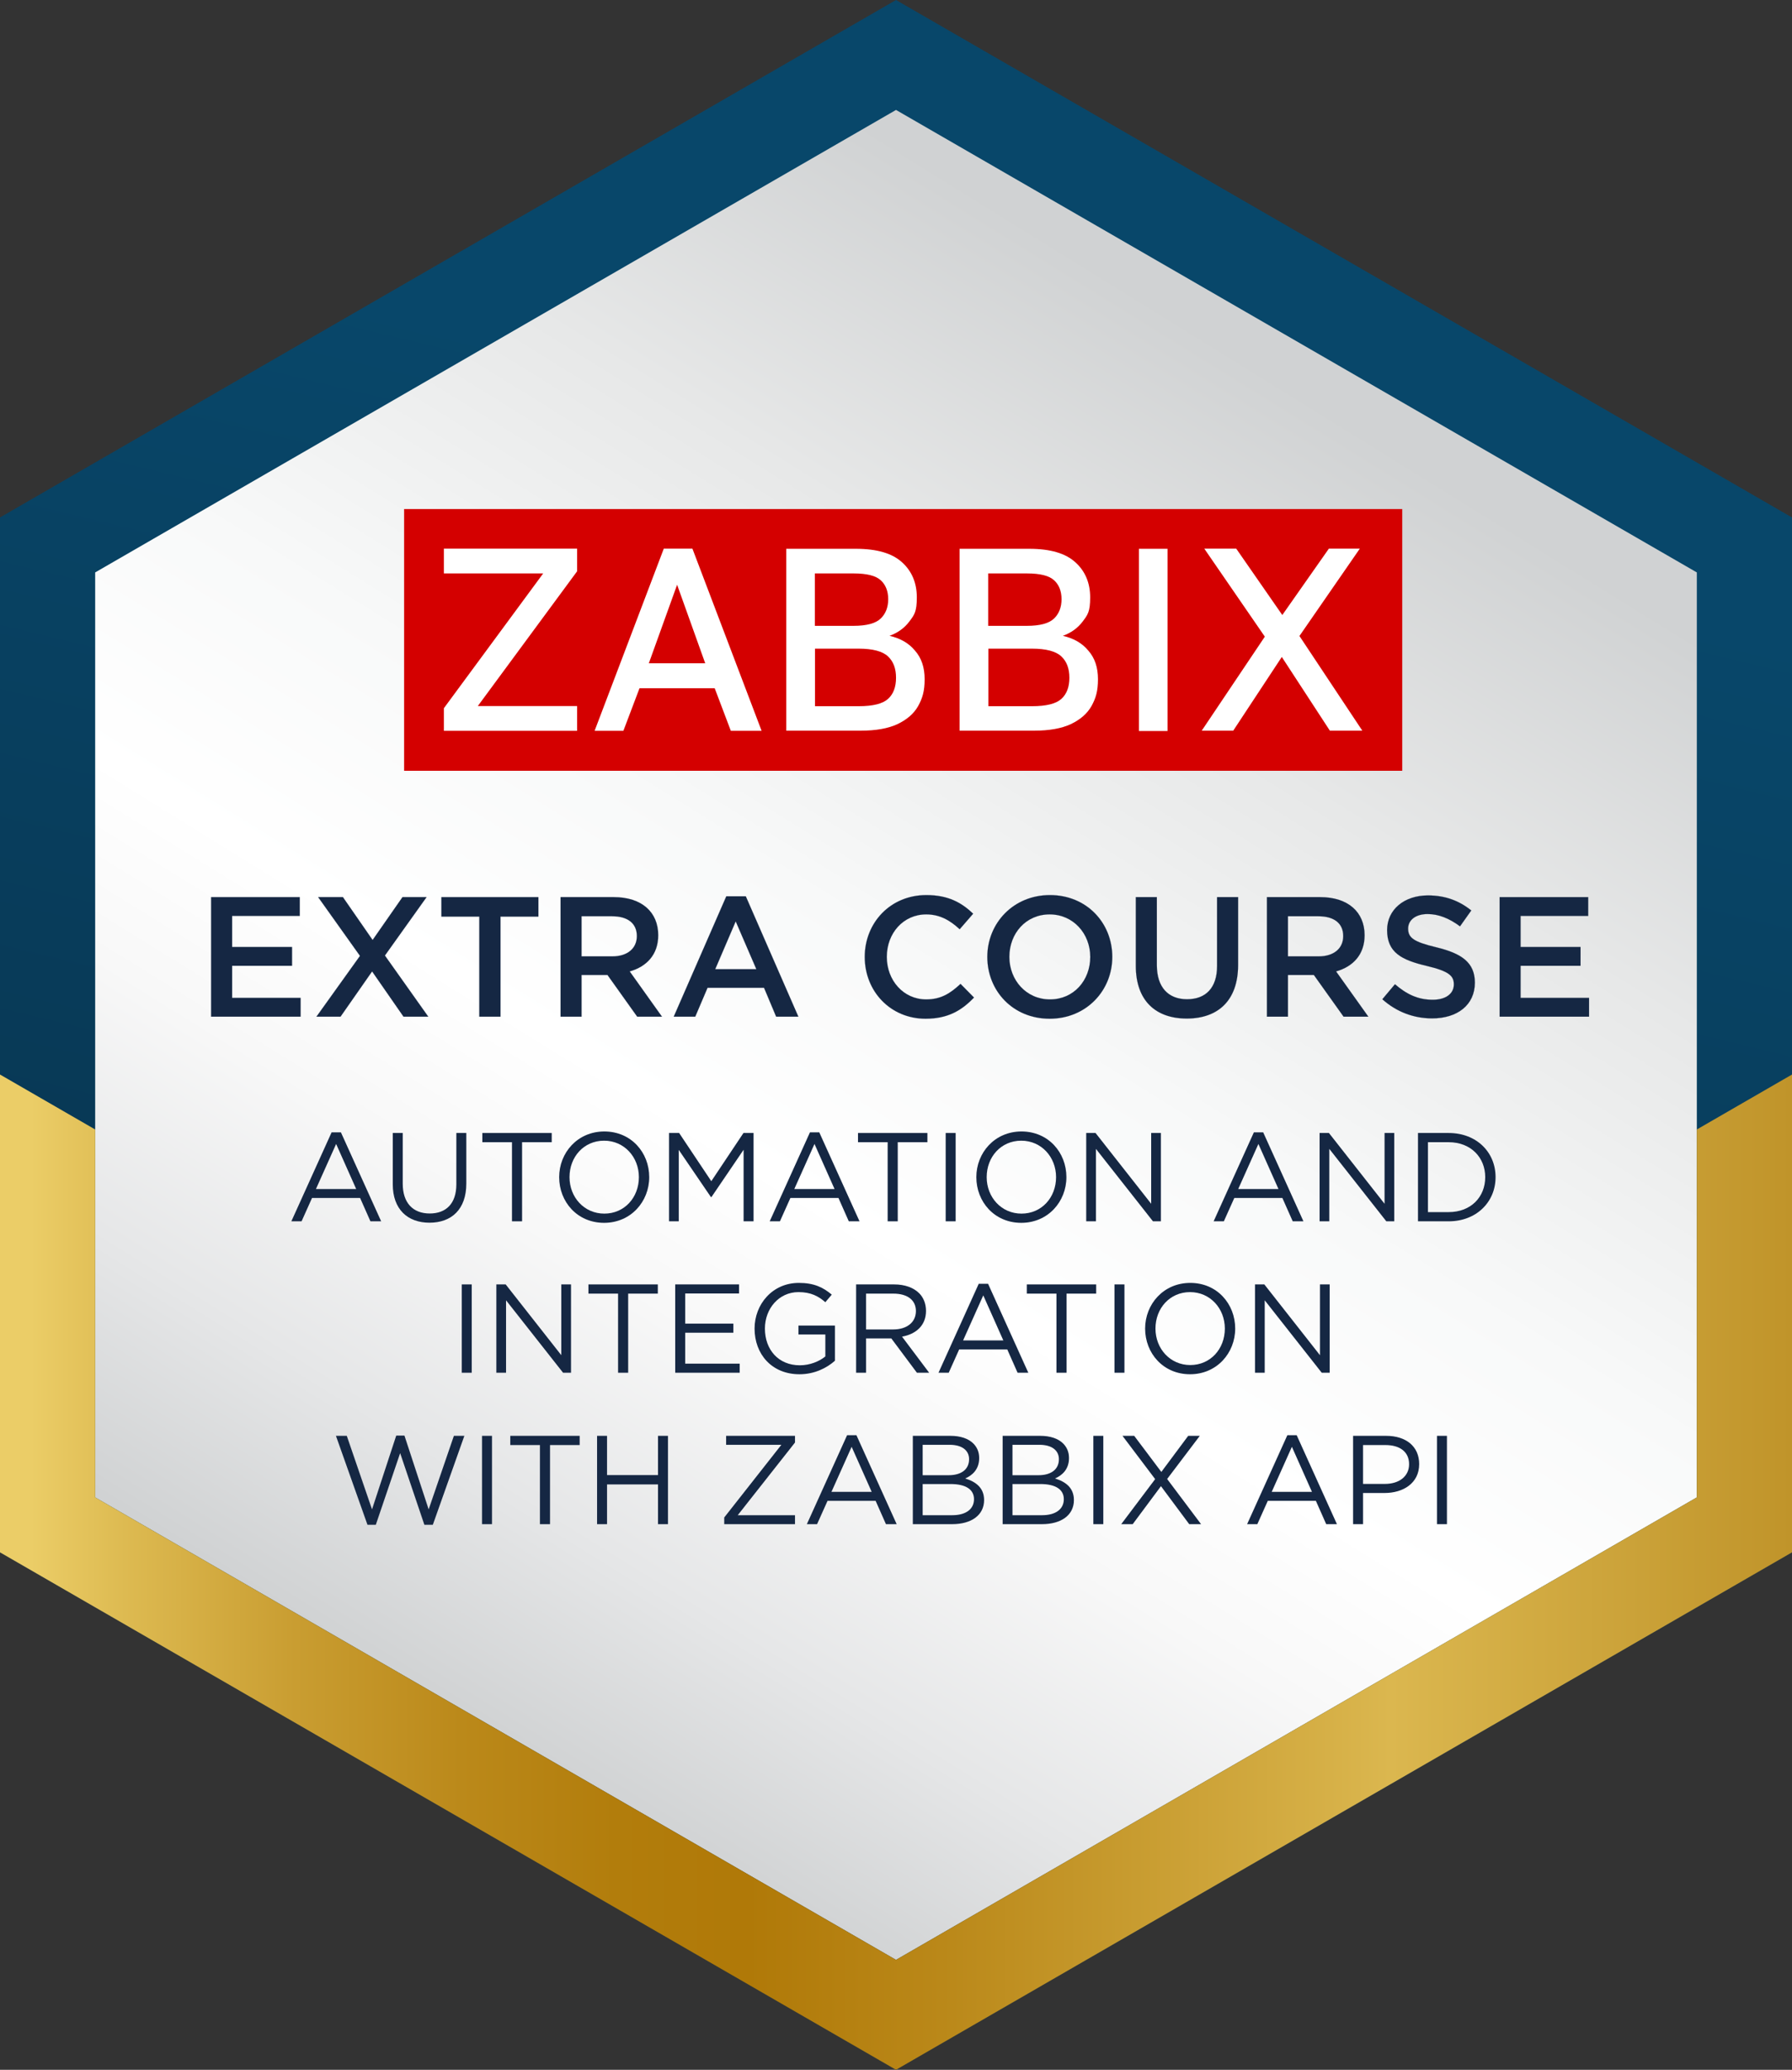<?xml version="1.0" encoding="UTF-8"?> <svg xmlns="http://www.w3.org/2000/svg" xmlns:xlink="http://www.w3.org/1999/xlink" id="Layer_1" data-name="Layer 1" viewBox="0 0 913.656 1054.999"><rect x="0" y="0" width="913.656" height="1054.999" fill="#333333" stroke="none"/><defs><style> .cls-1 { fill: url(#_12); } .cls-2 { fill: url(#linear-gradient-2); } .cls-3 { fill: url(#linear-gradient); } .cls-4 { fill: #fff; } .cls-5, .cls-6 { fill: #152743; } .cls-6 { stroke: #152743; stroke-miterlimit: 10; stroke-width: .045px; } .cls-7 { fill: #d40000; } </style><linearGradient id="linear-gradient" x1="582.126" y1="7.675" x2="200.552" y2="1590.717" gradientUnits="userSpaceOnUse"><stop offset=".143" stop-color="#08476a"></stop><stop offset=".998" stop-color="#071b2b"></stop></linearGradient><linearGradient id="linear-gradient-2" x1="717.903" y1="106.257" x2="239.448" y2="878.243" gradientUnits="userSpaceOnUse"><stop offset=".12" stop-color="#d0d2d3"></stop><stop offset=".309" stop-color="#e7e8e8"></stop><stop offset=".504" stop-color="#f8f9f9"></stop><stop offset=".648" stop-color="#fff"></stop><stop offset=".744" stop-color="#f8f8f8"></stop><stop offset=".881" stop-color="#e5e6e7"></stop><stop offset="1" stop-color="#d0d2d3"></stop></linearGradient><linearGradient id="_12" data-name="12" x1="0" y1="801.345" x2="913.656" y2="801.345" gradientUnits="userSpaceOnUse"><stop offset=".017" stop-color="#ebcd67"></stop><stop offset=".07" stop-color="#ddba51"></stop><stop offset=".165" stop-color="#c99d31"></stop><stop offset=".257" stop-color="#bb891a"></stop><stop offset=".343" stop-color="#b27d0c"></stop><stop offset=".417" stop-color="#b07908"></stop><stop offset=".526" stop-color="#ba8819"></stop><stop offset=".742" stop-color="#d6b047"></stop><stop offset=".776" stop-color="#dbb74f"></stop><stop offset="1" stop-color="#c0942a"></stop></linearGradient></defs><polygon class="cls-3" points="456.829 0 0 263.75 0 426.729 0 791.249 456.829 1054.999 913.656 791.249 913.656 426.729 913.656 263.75 456.829 0"></polygon><polygon class="cls-2" points="865.129 763.231 456.833 998.962 48.529 763.231 48.529 291.767 456.833 56.035 865.129 291.767 865.129 763.231"></polygon><g><path class="cls-6" d="M107.644,457.276h45.171v9.574h-34.466v15.841h30.55v9.574h-30.55v16.362h34.901v9.574h-45.606v-60.926Z"></path><path class="cls-6" d="M183.538,487.217l-21.324-29.941h12.62l15.144,21.847,15.231-21.847h12.272l-21.237,29.767,22.107,31.159h-12.62l-16.015-23.064-16.102,23.064h-12.272l22.194-30.984Z"></path><path class="cls-6" d="M244.375,467.199h-19.322v-9.923h49.437v9.923h-19.322v51.003h-10.792v-51.003Z"></path><path class="cls-6" d="M285.803,457.276h27.155c14.274,0,22.63,7.66,22.63,19.409,0,10.01-6.006,16.015-14.535,18.452l16.45,23.064h-12.62l-15.145-21.236h-13.229v21.236h-10.706v-60.926ZM312.175,487.478c7.659,0,12.533-4.004,12.533-10.357,0-6.527-4.699-10.097-12.62-10.097h-15.579v20.454h15.666Z"></path><path class="cls-6" d="M370.313,456.841h9.923l26.807,61.36h-11.314l-6.18-14.709h-28.809l-6.267,14.709h-10.967l26.807-61.36ZM385.632,494.005l-10.531-24.37-10.444,24.37h20.976Z"></path><path class="cls-6" d="M440.897,487.739c0-17.32,12.969-31.507,31.42-31.507,11.228,0,18.017,3.917,23.848,9.487l-6.875,7.92c-4.874-4.525-10.097-7.572-17.06-7.572-11.663,0-20.105,9.574-20.105,21.672,0,11.924,8.442,21.672,20.105,21.672,7.485,0,12.272-3.046,17.494-7.92l6.876,6.963c-6.354,6.615-13.316,10.793-24.718,10.793-17.756,0-30.985-13.839-30.985-31.508Z"></path><path class="cls-6" d="M503.39,487.739c0-17.146,13.229-31.507,31.941-31.507s31.769,14.187,31.769,31.507c0,17.146-13.229,31.508-31.942,31.508s-31.768-14.188-31.768-31.508ZM555.872,487.739c0-11.837-8.616-21.672-20.715-21.672s-20.54,9.661-20.54,21.672c0,11.837,8.616,21.672,20.714,21.672s20.541-9.66,20.541-21.672Z"></path><path class="cls-6" d="M579.109,492.352v-35.076h10.705v34.641c0,11.314,5.831,17.407,15.405,17.407,9.487,0,15.318-5.744,15.318-16.972v-35.076h10.705v34.554c0,18.19-10.27,27.329-26.197,27.329-15.841,0-25.937-9.139-25.937-26.807Z"></path><path class="cls-6" d="M645.951,457.276h27.155c14.273,0,22.629,7.66,22.629,19.409,0,10.01-6.005,16.015-14.534,18.452l16.449,23.064h-12.62l-15.145-21.236h-13.229v21.236h-10.705v-60.926ZM672.323,487.478c7.659,0,12.533-4.004,12.533-10.357,0-6.527-4.7-10.097-12.62-10.097h-15.58v20.454h15.667Z"></path><path class="cls-6" d="M704.786,509.324l6.44-7.659c5.832,5.049,11.663,7.921,19.235,7.921,6.614,0,10.792-3.047,10.792-7.834,0-4.352-2.437-6.701-13.751-9.399-12.969-3.047-20.279-6.876-20.279-18.277,0-10.444,8.703-17.669,20.801-17.669,8.878,0,15.928,2.698,22.107,7.659l-5.744,8.095c-5.483-4.091-10.967-6.267-16.537-6.267-6.267,0-9.922,3.221-9.922,7.398,0,4.699,2.785,6.788,14.448,9.573,12.881,3.134,19.583,7.746,19.583,18.017,0,11.402-8.965,18.19-21.759,18.19-9.313,0-18.104-3.22-25.415-9.748Z"></path><path class="cls-6" d="M764.579,457.276h45.172v9.574h-34.466v15.841h30.55v9.574h-30.55v16.362h34.901v9.574h-45.607v-60.926Z"></path></g><g><path class="cls-5" d="M169.061,577.169h4.76l20.517,45.343h-5.467l-5.274-11.898h-24.504l-5.338,11.898h-5.209l20.517-45.343ZM181.602,606.047l-10.226-22.961-10.291,22.961h20.517Z"></path><path class="cls-5" d="M200.255,603.667v-26.177h5.081v25.855c0,9.712,5.146,15.179,13.764,15.179,8.297,0,13.57-5.017,13.57-14.857v-26.177h5.081v25.791c0,13.12-7.525,19.938-18.78,19.938-11.127,0-18.716-6.817-18.716-19.552Z"></path><path class="cls-5" d="M261.035,582.186h-15.114v-4.695h35.374v4.695h-15.114v40.326h-5.146v-40.326Z"></path><path class="cls-5" d="M285.092,600.001c0-12.413,9.325-23.282,23.024-23.282s22.896,10.741,22.896,23.282c0,12.413-9.325,23.282-23.024,23.282s-22.896-10.74-22.896-23.282ZM325.739,600.001c0-10.226-7.461-18.587-17.751-18.587s-17.623,8.232-17.623,18.587c0,10.227,7.461,18.588,17.751,18.588s17.623-8.232,17.623-18.588Z"></path><path class="cls-5" d="M341.111,577.491h5.146l16.4,24.569,16.4-24.569h5.146v45.021h-5.081v-36.467l-16.4,24.118h-.257l-16.401-24.054v36.402h-4.952v-45.021Z"></path><path class="cls-5" d="M412.954,577.169h4.76l20.517,45.343h-5.467l-5.273-11.898h-24.505l-5.338,11.898h-5.21l20.517-45.343ZM425.496,606.047l-10.227-22.961-10.29,22.961h20.517Z"></path><path class="cls-5" d="M452.574,582.186h-15.114v-4.695h35.374v4.695h-15.114v40.326h-5.146v-40.326Z"></path><path class="cls-5" d="M482.161,577.491h5.081v45.021h-5.081v-45.021Z"></path><path class="cls-5" d="M497.789,600.001c0-12.413,9.326-23.282,23.025-23.282s22.896,10.741,22.896,23.282c0,12.413-9.326,23.282-23.025,23.282s-22.896-10.74-22.896-23.282ZM538.437,600.001c0-10.226-7.46-18.587-17.751-18.587s-17.622,8.232-17.622,18.587c0,10.227,7.46,18.588,17.751,18.588s17.622-8.232,17.622-18.588Z"></path><path class="cls-5" d="M553.81,577.491h4.76l28.363,36.082v-36.082h4.952v45.021h-4.052l-29.071-36.917v36.917h-4.952v-45.021Z"></path><path class="cls-5" d="M639.287,577.169h4.759l20.518,45.343h-5.467l-5.274-11.898h-24.504l-5.339,11.898h-5.209l20.517-45.343ZM651.828,606.047l-10.226-22.961-10.291,22.961h20.517Z"></path><path class="cls-5" d="M672.797,577.491h4.759l28.363,36.082v-36.082h4.953v45.021h-4.053l-29.07-36.917v36.917h-4.952v-45.021Z"></path><path class="cls-5" d="M722.965,577.491h15.629c14.149,0,23.925,9.712,23.925,22.511,0,12.671-9.775,22.511-23.925,22.511h-15.629v-45.021ZM738.594,617.817c11.384,0,18.651-7.718,18.651-17.815,0-9.969-7.268-17.815-18.651-17.815h-10.548v35.631h10.548Z"></path><path class="cls-5" d="M235.437,654.672h5.081v45.021h-5.081v-45.021Z"></path><path class="cls-5" d="M253.06,654.672h4.76l28.363,36.082v-36.082h4.952v45.021h-4.052l-29.071-36.917v36.917h-4.952v-45.021Z"></path><path class="cls-5" d="M315.126,659.368h-15.114v-4.695h35.374v4.695h-15.114v40.326h-5.146v-40.326Z"></path><path class="cls-5" d="M344.263,654.672h32.544v4.631h-27.463v15.372h24.568v4.631h-24.568v15.757h27.784v4.631h-32.865v-45.021Z"></path><path class="cls-5" d="M384.719,677.183c0-12.349,9.068-23.282,22.574-23.282,7.59,0,12.284,2.187,16.787,5.981l-3.28,3.859c-3.474-3.023-7.332-5.146-13.699-5.146-9.969,0-17.108,8.425-17.108,18.587,0,10.741,6.882,18.716,17.815,18.716,5.146,0,9.905-1.993,12.992-4.502v-11.19h-13.699v-4.566h18.587v17.943c-4.181,3.73-10.483,6.882-18.072,6.882-14.149,0-22.896-10.29-22.896-23.282Z"></path><path class="cls-5" d="M436.494,654.672h19.359c5.531,0,9.969,1.673,12.799,4.503,2.187,2.187,3.473,5.338,3.473,9.004,0,7.461-5.145,11.834-12.22,13.12l13.828,18.395h-6.238l-13.057-17.494h-12.863v17.494h-5.081v-45.021ZM455.403,677.633c6.753,0,11.577-3.473,11.577-9.39,0-5.531-4.245-8.876-11.513-8.876h-13.893v18.266h13.828Z"></path><path class="cls-5" d="M499.011,654.351h4.759l20.518,45.343h-5.467l-5.274-11.898h-24.504l-5.339,11.898h-5.209l20.517-45.343ZM511.552,683.229l-10.226-22.961-10.291,22.961h20.517Z"></path><path class="cls-5" d="M538.631,659.368h-15.114v-4.695h35.374v4.695h-15.114v40.326h-5.146v-40.326Z"></path><path class="cls-5" d="M568.217,654.672h5.081v45.021h-5.081v-45.021Z"></path><path class="cls-5" d="M583.846,677.183c0-12.413,9.326-23.282,23.025-23.282s22.896,10.741,22.896,23.282c0,12.413-9.326,23.282-23.025,23.282s-22.896-10.74-22.896-23.282ZM624.493,677.183c0-10.226-7.46-18.587-17.751-18.587s-17.622,8.232-17.622,18.587c0,10.227,7.46,18.588,17.751,18.588s17.622-8.232,17.622-18.588Z"></path><path class="cls-5" d="M639.866,654.672h4.759l28.363,36.082v-36.082h4.953v45.021h-4.053l-29.07-36.917v36.917h-4.952v-45.021Z"></path><path class="cls-5" d="M171.282,731.854h5.531l12.863,37.496,12.349-37.624h4.181l12.349,37.624,12.863-37.496h5.338l-16.079,45.343h-4.309l-12.349-36.531-12.413,36.531h-4.245l-16.079-45.343Z"></path><path class="cls-5" d="M245.763,731.854h5.081v45.021h-5.081v-45.021Z"></path><path class="cls-5" d="M275.283,736.549h-15.114v-4.695h35.374v4.695h-15.114v40.326h-5.146v-40.326Z"></path><path class="cls-5" d="M304.42,731.854h5.081v20.003h25.983v-20.003h5.081v45.021h-5.081v-20.26h-25.983v20.26h-5.081v-45.021Z"></path><path class="cls-5" d="M369.251,773.466l29.136-37.046h-28.171v-4.566h35.116v3.409l-29.199,37.046h29.199v4.566h-36.081v-3.409Z"></path><path class="cls-5" d="M431.895,731.533h4.76l20.517,45.343h-5.467l-5.273-11.898h-24.505l-5.338,11.898h-5.21l20.517-45.343ZM444.437,760.411l-10.227-22.961-10.29,22.961h20.517Z"></path><path class="cls-5" d="M465.406,731.854h19.166c5.146,0,9.262,1.415,11.77,3.988,1.865,1.93,2.895,4.309,2.895,7.332,0,5.853-3.602,8.875-7.14,10.419,5.339,1.607,9.647,4.695,9.647,10.998,0,7.718-6.495,12.284-16.336,12.284h-20.002v-45.021ZM483.736,751.921c6.109,0,10.354-2.766,10.354-8.169,0-4.438-3.537-7.332-9.969-7.332h-13.699v15.501h13.313ZM485.537,772.309c6.817,0,11.062-3.022,11.062-8.168,0-4.888-4.116-7.718-11.963-7.718h-14.214v15.886h15.114Z"></path><path class="cls-5" d="M511.199,731.854h19.166c5.146,0,9.262,1.415,11.771,3.988,1.865,1.93,2.894,4.309,2.894,7.332,0,5.853-3.602,8.875-7.139,10.419,5.338,1.607,9.647,4.695,9.647,10.998,0,7.718-6.496,12.284-16.336,12.284h-20.003v-45.021ZM529.529,751.921c6.11,0,10.355-2.766,10.355-8.169,0-4.438-3.538-7.332-9.97-7.332h-13.699v15.501h13.313ZM531.33,772.309c6.817,0,11.062-3.022,11.062-8.168,0-4.888-4.116-7.718-11.963-7.718h-14.214v15.886h15.114Z"></path><path class="cls-5" d="M557.443,731.854h5.081v45.021h-5.081v-45.021Z"></path><path class="cls-5" d="M588.958,753.914l-16.658-22.061h5.981l13.828,18.395,13.699-18.395h5.917l-16.657,21.996,17.301,23.025h-6.046l-14.407-19.359-14.406,19.359h-5.853l17.301-22.961Z"></path><path class="cls-5" d="M656.361,731.533h4.76l20.517,45.343h-5.467l-5.273-11.898h-24.505l-5.338,11.898h-5.21l20.517-45.343ZM668.903,760.411l-10.227-22.961-10.29,22.961h20.517Z"></path><path class="cls-5" d="M689.872,731.854h16.851c10.162,0,16.851,5.403,16.851,14.407,0,9.712-8.104,14.729-17.687,14.729h-10.934v15.886h-5.081v-45.021ZM706.079,756.359c7.461,0,12.349-3.987,12.349-10.033,0-6.432-4.823-9.776-12.091-9.776h-11.384v19.81h11.126Z"></path><path class="cls-5" d="M732.644,731.854h5.081v45.021h-5.081v-45.021Z"></path></g><polygon class="cls-1" points="865.112 763.221 456.833 998.943 48.546 763.221 48.546 575.719 0 547.692 0 791.249 456.829 1054.999 913.656 791.249 913.656 547.692 865.112 575.718 865.112 763.221"></polygon><g><path class="cls-7" d="M714.937,259.455H206.04v133.416h508.896v-133.416Z"></path><path class="cls-4" d="M226.311,372.515v-11.535l50.635-68.701h-50.635v-12.638h67.938v11.535l-50.635,68.701h50.635v12.638h-67.938Z"></path><path class="cls-4" d="M303.155,372.515l35.283-92.874h14.588l35.283,92.874h-15.691l-8.227-21.713h-38.337l-8.227,21.713h-14.758.085ZM330.805,338.08h28.753l-14.334-40.033-14.419,40.033Z"></path><path class="cls-4" d="M400.863,372.515v-92.789h35.538c10.687,0,18.49,2.29,23.494,6.87,5.004,4.495,7.549,10.517,7.549,17.896s-1.272,8.906-3.817,12.298-5.937,5.767-10.093,7.294c5.513,1.272,9.839,3.732,12.977,7.549,3.308,3.732,4.919,8.566,4.919,14.588s-1.103,9.669-3.308,13.655c-2.205,3.902-5.767,6.955-10.602,9.245-4.75,2.205-11.026,3.308-18.66,3.308h-37.998v.085ZM415.451,359.962h22.307c7.379,0,12.298-1.272,15.012-3.732s4.071-6.022,4.071-10.772-1.357-8.312-4.071-10.856c-2.714-2.629-7.803-3.986-15.097-3.986h-22.137v29.346h-.085ZM415.451,318.996h19.762c6.7,0,11.281-1.272,13.825-3.732s3.817-5.767,3.817-9.839-1.272-7.379-3.817-9.669c-2.46-2.29-7.04-3.477-13.825-3.477h-19.762v26.632h0v.085Z"></path><path class="cls-4" d="M489.241,372.515v-92.789h35.538c10.687,0,18.49,2.29,23.494,6.87,5.004,4.495,7.549,10.517,7.549,17.896s-1.272,8.906-3.817,12.298-5.937,5.767-10.093,7.294c5.513,1.272,9.839,3.732,12.977,7.549,3.308,3.732,4.919,8.566,4.919,14.588s-1.103,9.669-3.308,13.655c-2.205,3.902-5.767,6.955-10.602,9.245-4.75,2.205-11.026,3.308-18.66,3.308h-37.998v.085ZM503.829,359.962h22.307c7.379,0,12.298-1.272,15.012-3.732s4.071-6.022,4.071-10.772-1.357-8.312-4.071-10.856c-2.714-2.629-7.803-3.986-15.097-3.986h-22.137v29.346h-.085ZM503.829,318.996h19.762c6.7,0,11.281-1.272,13.825-3.732,2.544-2.46,3.817-5.767,3.817-9.839s-1.272-7.379-3.817-9.669c-2.46-2.29-7.04-3.477-13.825-3.477h-19.762v26.632h0v.085Z"></path><path class="cls-4" d="M580.673,372.515v-92.789h14.588v92.874h-14.588v-.085Z"></path><path class="cls-4" d="M612.648,372.515l32.23-48.006-30.873-44.868h16.285l23.494,33.842,23.748-33.842h15.776l-30.788,44.528,32.06,48.26h-16.539l-24.512-37.574-24.766,37.574h-16.115v.085Z"></path></g></svg> 